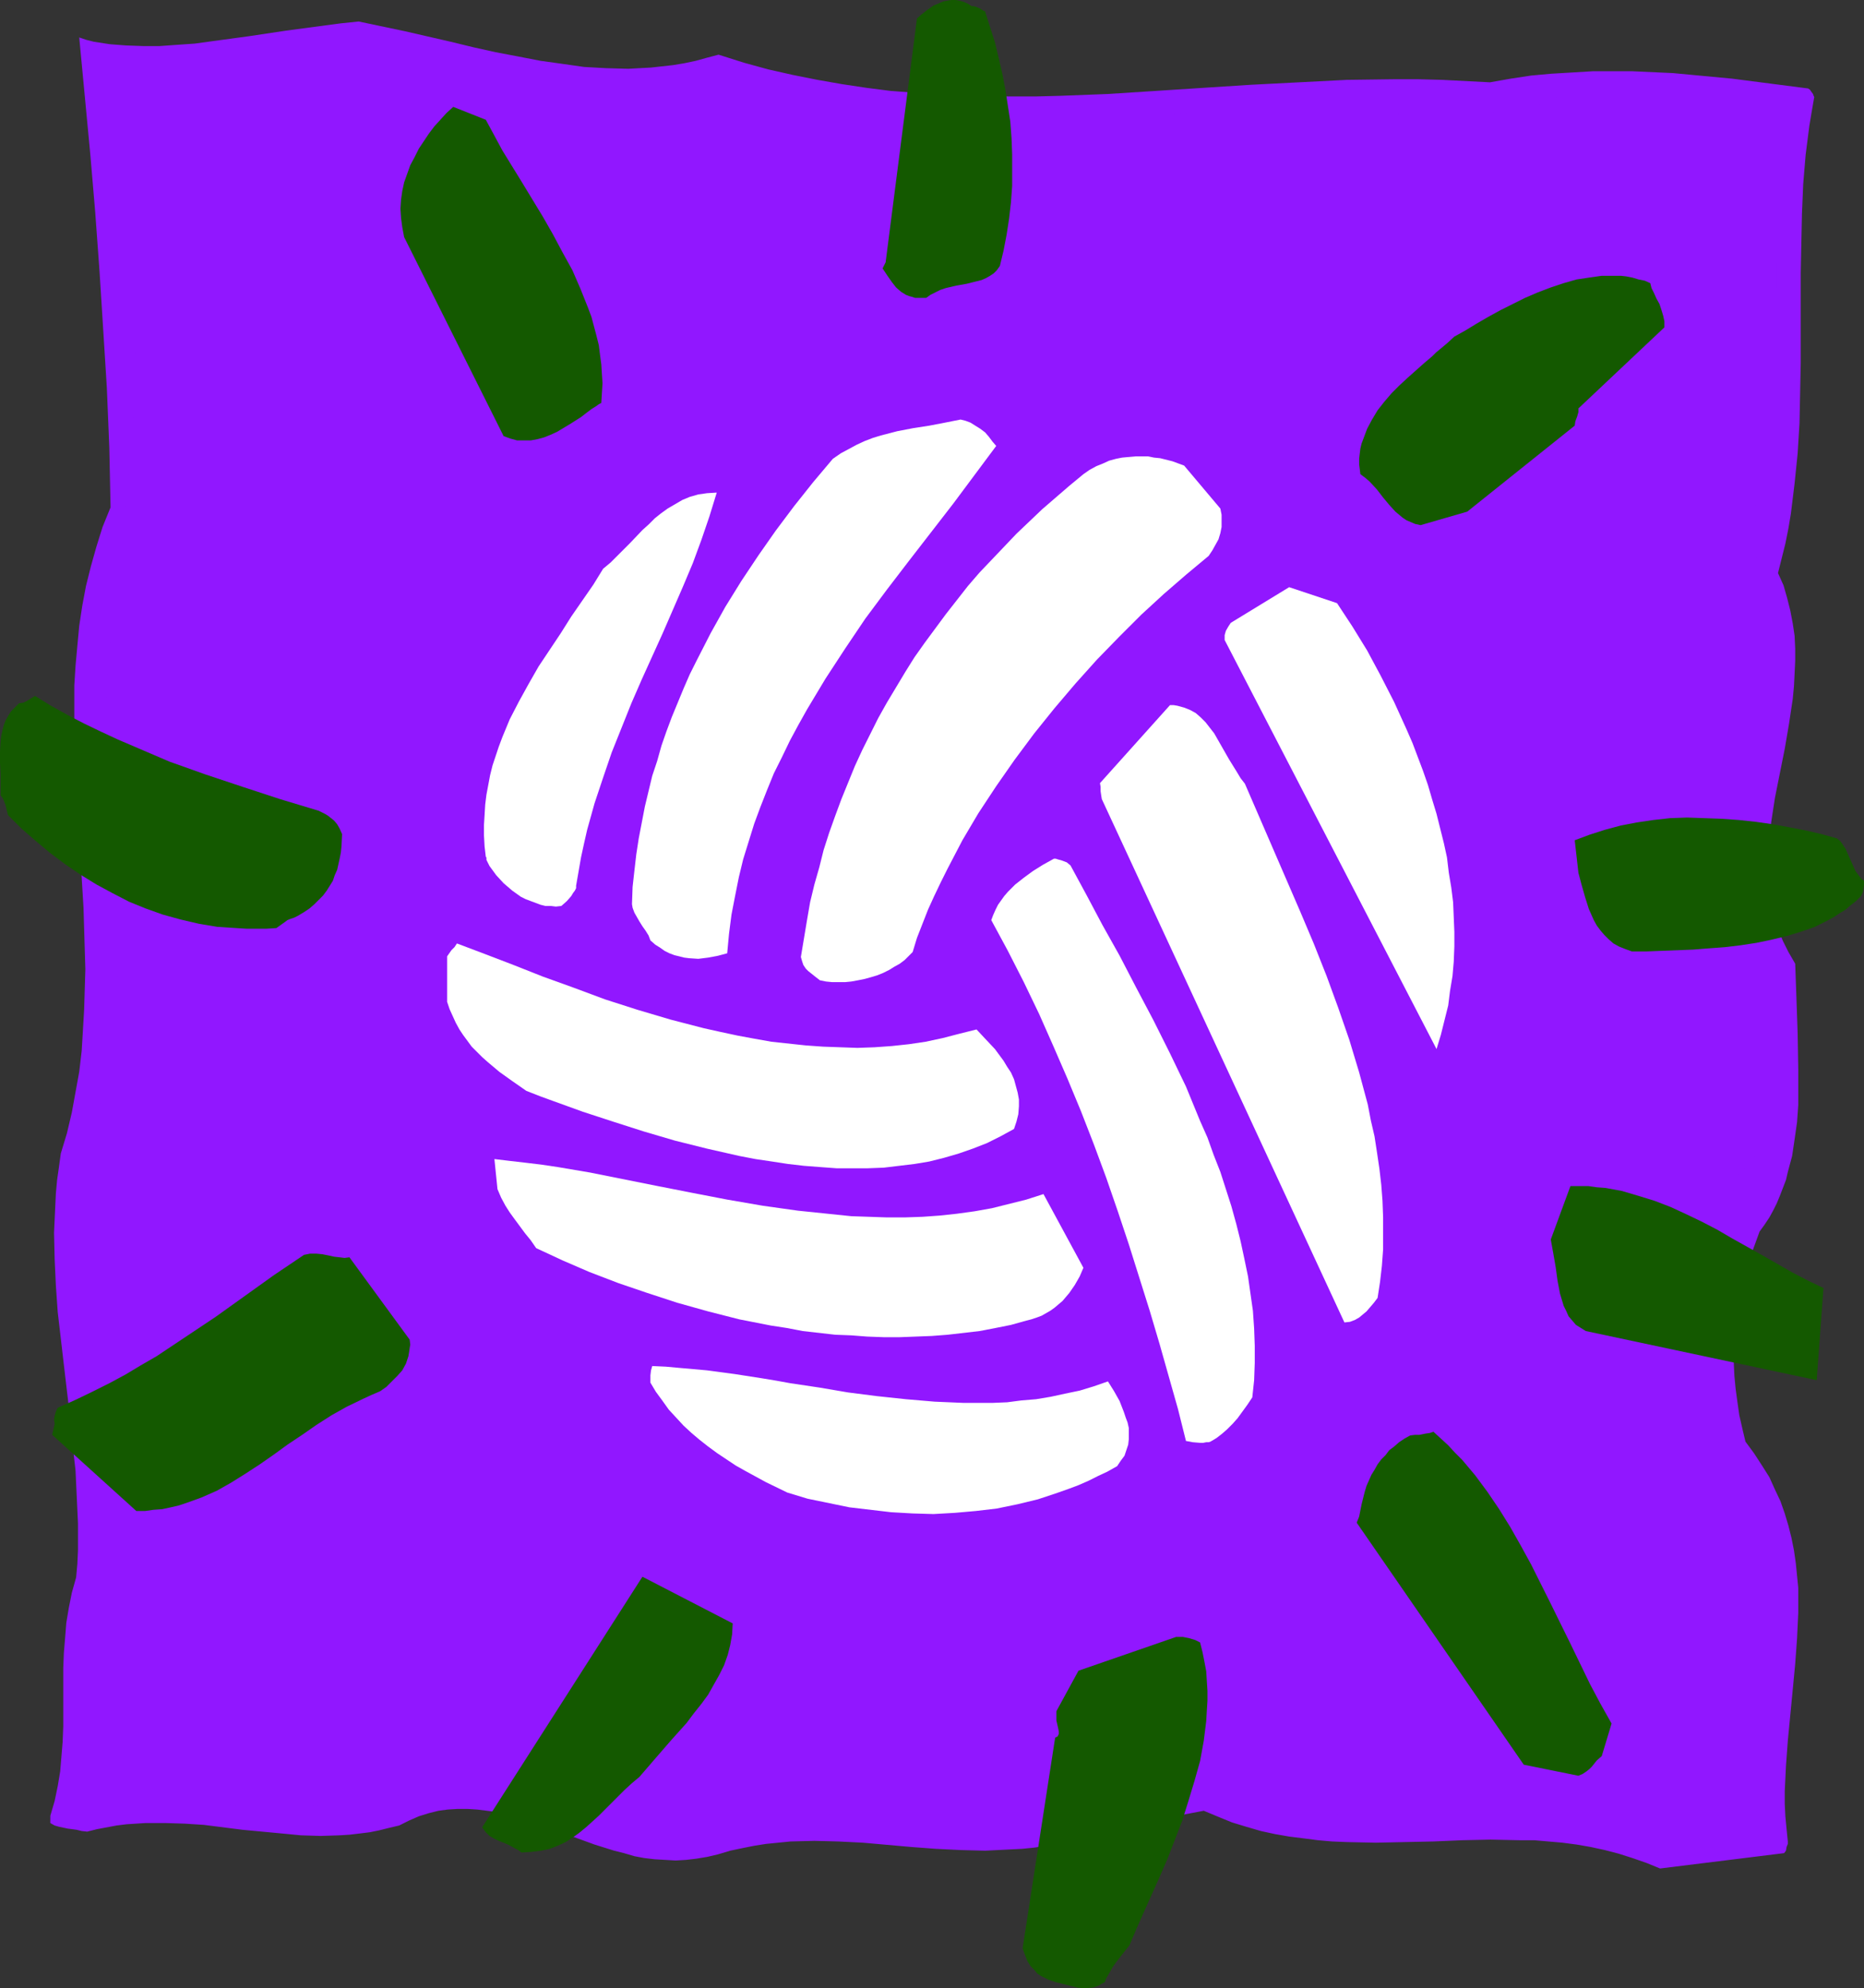 <?xml version="1.0" encoding="UTF-8" standalone="no"?>
<svg
   version="1.0"
   width="129.766mm"
   height="138.401mm"
   id="svg21"
   sodipodi:docname="Volleyball 10.wmf"
   xmlns:inkscape="http://www.inkscape.org/namespaces/inkscape"
   xmlns:sodipodi="http://sodipodi.sourceforge.net/DTD/sodipodi-0.dtd"
   xmlns="http://www.w3.org/2000/svg"
   xmlns:svg="http://www.w3.org/2000/svg">
  <rect width="100%" height="100%" fill="#333333" stroke="none"/>
  <sodipodi:namedview
     id="namedview21"
     pagecolor="#ffffff"
     bordercolor="#000000"
     borderopacity="0.25"
     inkscape:showpageshadow="2"
     inkscape:pageopacity="0.0"
     inkscape:pagecheckerboard="0"
     inkscape:deskcolor="#d1d1d1"
     inkscape:document-units="mm" />
  <defs
     id="defs1">
    <pattern
       id="WMFhbasepattern"
       patternUnits="userSpaceOnUse"
       width="6"
       height="6"
       x="0"
       y="0" />
  </defs>
  <path
     style="fill:#9117ff;fill-opacity:1;fill-rule:evenodd;stroke:none"
     d="m 13.251,477.68 1.131,-3.878 0.808,-3.878 0.646,-3.878 0.323,-3.878 0.323,-3.878 0.162,-4.04 v -7.595 -7.757 l 0.162,-4.04 0.323,-3.878 0.323,-4.04 0.646,-3.878 0.808,-4.04 1.131,-4.04 0.323,-3.555 0.162,-3.555 v -7.11 l -0.323,-6.949 -0.323,-6.949 -0.808,-7.11 -0.646,-6.949 -1.616,-13.736 -0.808,-6.949 -0.808,-6.949 -0.485,-6.949 -0.323,-6.949 -0.162,-6.949 0.323,-6.949 0.162,-3.394 0.323,-3.555 0.485,-3.394 0.485,-3.555 1.616,-5.333 1.293,-5.494 0.97,-5.333 0.97,-5.333 0.646,-5.494 0.323,-5.333 0.323,-5.494 0.162,-5.333 0.162,-5.333 -0.162,-5.333 -0.323,-10.827 -0.646,-10.665 -0.646,-10.665 -0.646,-10.665 -0.485,-10.665 v -5.333 -5.171 -5.333 l 0.323,-5.171 0.485,-5.333 0.485,-5.171 0.808,-5.333 0.97,-5.171 1.293,-5.171 1.454,-5.171 1.616,-5.171 2.101,-5.171 -0.323,-15.675 -0.646,-15.675 L 27.149,86.616 26.179,71.264 25.048,55.751 23.755,40.561 22.301,25.209 20.846,9.857 l 1.939,0.646 1.939,0.485 4.202,0.646 4.202,0.323 4.525,0.162 h 4.363 l 4.525,-0.323 4.686,-0.323 4.686,-0.646 9.534,-1.293 9.696,-1.454 9.696,-1.293 4.848,-0.646 4.686,-0.485 6.141,1.293 6.141,1.293 11.958,2.747 5.979,1.454 5.818,1.293 5.979,1.131 5.818,1.131 5.818,0.808 5.656,0.808 5.818,0.323 5.818,0.162 2.909,-0.162 3.07,-0.162 2.909,-0.323 2.909,-0.323 2.909,-0.485 3.07,-0.646 2.909,-0.808 3.07,-0.808 6.626,2.101 6.464,1.778 6.464,1.454 6.464,1.293 6.464,1.131 6.464,0.97 6.302,0.808 6.464,0.485 6.464,0.485 6.302,0.323 6.302,0.162 h 6.464 6.302 l 6.302,-0.162 12.605,-0.485 12.605,-0.808 12.443,-0.808 12.605,-0.808 12.605,-0.646 12.605,-0.646 12.443,-0.162 h 6.302 l 6.302,0.162 6.302,0.323 6.302,0.323 5.494,-0.97 5.333,-0.808 5.333,-0.485 5.494,-0.323 5.333,-0.323 h 5.333 5.171 l 10.666,0.485 5.171,0.485 10.342,0.97 10.019,1.293 10.019,1.293 0.485,0.323 0.323,0.485 0.485,0.646 0.162,0.485 0.162,0.323 -0.646,3.717 -0.646,3.878 -0.97,7.595 -0.646,7.757 -0.323,7.757 -0.162,7.757 -0.162,7.757 v 15.836 7.918 l -0.162,7.918 -0.162,7.918 -0.485,7.918 -0.808,7.918 -0.97,7.918 -0.646,3.878 -0.808,4.04 -0.97,3.878 -0.97,3.878 1.454,3.232 0.97,3.394 0.808,3.232 0.646,3.394 0.485,3.232 0.162,3.394 v 3.232 l -0.162,3.394 -0.162,3.232 -0.323,3.394 -0.97,6.464 -1.131,6.625 -1.293,6.464 -1.293,6.464 -0.97,6.302 -0.323,3.232 -0.323,3.232 -0.162,3.232 v 3.07 l 0.162,3.07 0.323,3.232 0.485,3.07 0.646,3.07 0.97,3.07 1.293,3.07 1.454,2.909 1.778,3.07 0.162,4.525 0.162,4.525 0.323,9.373 0.162,9.373 v 4.686 4.686 l -0.323,4.525 -0.646,4.525 -0.646,4.363 -1.131,4.202 -0.485,2.101 -0.808,2.101 -0.808,2.101 -0.808,1.939 -0.97,1.939 -0.97,1.778 -1.293,1.939 -1.293,1.778 -1.293,3.555 -1.293,3.555 -0.97,3.555 -0.97,3.394 -0.808,3.394 -0.485,3.555 -0.485,3.394 -0.323,3.394 -0.162,3.394 v 3.394 l 0.162,3.394 0.323,3.394 0.485,3.555 0.485,3.394 0.808,3.555 0.808,3.394 2.262,3.07 2.101,3.232 1.939,3.07 1.454,3.232 1.454,3.07 1.131,3.232 0.97,3.232 0.808,3.232 0.646,3.232 0.485,3.394 0.323,3.232 0.323,3.232 v 3.394 3.232 l -0.323,6.787 -0.485,6.625 -0.646,6.787 -1.293,13.413 -0.485,6.625 -0.323,6.625 v 3.394 l 0.162,3.232 0.323,3.394 0.323,3.232 v 0.646 l -0.323,0.808 -0.162,0.97 -0.485,0.646 -32.643,4.04 -3.555,-1.454 -3.717,-1.293 -3.555,-1.131 -3.717,-0.97 -3.717,-0.808 -3.717,-0.646 -3.717,-0.485 -3.717,-0.323 -3.717,-0.323 h -3.878 l -7.595,-0.162 -7.434,0.162 -7.595,0.323 -7.595,0.162 -7.595,0.162 -7.595,-0.162 -3.878,-0.162 -3.717,-0.323 -3.717,-0.485 -3.878,-0.485 -3.717,-0.646 -3.717,-0.808 -3.878,-1.131 -3.717,-1.131 -3.555,-1.454 -3.878,-1.616 -3.394,0.646 -3.394,0.646 -3.07,0.485 -3.232,0.485 -5.979,0.97 -6.141,1.293 -3.232,1.293 -3.232,0.97 -3.232,0.97 -3.232,0.808 -3.232,0.646 -3.232,0.485 -3.232,0.323 -3.232,0.162 -6.464,0.323 -6.302,-0.162 -6.626,-0.323 -6.464,-0.485 -12.766,-1.131 -6.464,-0.323 -6.302,-0.162 -6.302,0.162 -3.232,0.323 -3.232,0.323 -3.07,0.485 -3.232,0.646 -3.07,0.646 -3.232,0.97 -2.747,0.646 -2.909,0.485 -2.747,0.323 -2.747,0.162 -2.747,-0.162 -2.747,-0.162 -2.747,-0.323 -2.586,-0.485 -2.747,-0.808 -2.586,-0.646 -5.171,-1.616 -5.333,-1.939 -5.171,-1.939 -5.01,-1.778 -5.171,-1.616 -2.586,-0.646 -2.586,-0.646 -2.424,-0.323 -2.586,-0.323 -2.586,-0.162 h -2.586 l -2.586,0.162 -2.424,0.323 -2.586,0.646 -2.586,0.808 -2.586,1.131 -2.586,1.293 -2.747,0.646 -2.586,0.646 -2.424,0.485 -2.586,0.323 -2.747,0.323 -2.586,0.162 -5.01,0.162 -5.171,-0.162 -5.01,-0.485 -10.342,-0.97 -10.181,-1.293 -5.01,-0.323 -5.171,-0.162 h -5.171 l -5.01,0.323 -2.586,0.323 -2.586,0.485 -2.586,0.485 -2.586,0.646 -1.454,-0.162 -1.293,-0.323 -2.424,-0.323 -2.262,-0.485 -1.131,-0.323 -1.131,-0.646 z"
     id="path1" />
  <path
     style="fill:#9117ff;fill-opacity:1;fill-rule:evenodd;stroke:none"
     d="m 23.432,470.085 1.293,-6.464 1.131,-6.464 0.808,-6.464 0.646,-6.302 0.485,-6.464 0.323,-6.464 v -6.302 -6.464 -6.302 l -0.162,-6.464 -0.808,-12.766 -0.808,-12.928 -0.97,-12.766 -0.97,-12.766 -0.485,-12.928 -0.323,-6.464 v -6.464 -6.302 l 0.162,-6.464 0.323,-6.464 0.646,-6.464 0.646,-6.464 0.97,-6.464 1.131,-6.464 1.454,-6.464 1.778,-6.464 1.939,-6.464 -1.616,-7.11 -1.454,-6.949 -0.97,-7.11 -0.808,-6.949 -0.646,-7.11 -0.323,-6.949 -0.162,-6.949 v -6.949 l 0.162,-6.949 0.323,-6.949 0.485,-6.949 0.485,-6.949 1.293,-13.897 1.616,-13.897 1.454,-13.736 1.293,-13.897 0.646,-6.949 0.485,-6.787 0.323,-6.949 0.323,-6.787 0.162,-6.949 -0.162,-6.787 -0.162,-6.949 -0.485,-6.787 -0.646,-6.787 -0.97,-6.949 -1.131,-6.787 -1.454,-6.787 v -3.394 l -0.162,-3.07 -0.485,-3.07 -0.485,-2.909 -0.97,-5.817 -0.485,-2.909 -0.485,-2.909 4.04,0.323 4.04,0.162 4.04,-0.162 4.04,-0.323 4.04,-0.485 4.202,-0.646 8.242,-1.293 8.242,-1.616 4.202,-0.646 4.202,-0.646 4.202,-0.323 4.202,-0.323 h 4.202 4.202 l 3.878,1.293 3.878,1.131 7.595,1.939 7.595,1.616 7.757,1.454 7.595,1.131 7.434,0.808 7.595,0.646 7.595,0.323 7.595,0.323 h 7.434 7.434 l 7.595,-0.162 29.896,-0.97 h -0.646 -0.808 -1.454 -0.808 l -0.646,0.323 -0.808,0.485 -0.646,0.808 v 0 0.162 l -0.162,0.646 0.162,0.808 0.162,0.485 0.162,0.323 59.954,12.928 4.04,-1.616 4.202,-1.454 4.202,-1.293 4.202,-1.131 4.202,-0.97 4.202,-0.808 4.202,-0.808 4.202,-0.485 4.202,-0.485 4.363,-0.485 8.403,-0.485 8.565,-0.162 h 8.565 l 16.968,0.485 17.13,0.485 h 8.403 l 8.565,-0.162 8.403,-0.485 4.202,-0.323 4.202,-0.323 0.162,-0.808 0.646,-0.808 0.646,-0.646 1.131,-0.646 5.333,-0.646 5.494,-0.646 5.494,-0.162 h 5.494 l 5.494,0.162 2.586,0.162 2.747,0.485 2.586,0.323 2.586,0.485 2.586,0.646 2.586,0.808 1.454,0.323 1.293,0.323 1.293,0.323 1.131,0.162 2.101,0.485 1.939,0.485 -4.202,9.857 v 0.162 l 0.162,1.293 v 0.97 l 0.162,0.808 0.808,0.485 0.646,0.323 0.97,0.162 0.808,0.162 h 2.101 l 2.101,0.162 1.131,3.07 0.97,3.07 0.808,3.07 0.646,3.232 0.323,3.07 0.323,3.232 0.162,3.232 0.162,3.232 v 6.625 l -0.162,6.787 0.162,6.949 0.162,3.394 0.323,3.555 -1.293,3.555 -0.97,3.394 -0.808,3.555 -0.808,3.394 -0.485,3.394 -0.485,3.394 -0.485,3.394 -0.162,3.394 -0.323,6.625 -0.162,6.787 0.162,6.625 0.323,6.625 0.646,13.413 0.162,6.625 0.162,6.625 -0.323,6.787 -0.323,6.787 -0.485,3.555 -0.323,3.394 -0.646,3.394 -0.646,3.555 -0.162,0.323 -0.162,0.323 -0.323,0.162 -0.485,0.323 -0.97,0.485 -1.131,0.323 -0.808,1.293 -0.646,1.131 -0.485,1.616 -0.485,1.454 -0.323,1.616 -0.162,1.778 -0.162,1.616 -0.162,1.778 0.162,1.778 0.162,1.616 0.162,1.778 0.323,1.616 0.485,1.616 0.485,1.454 0.485,1.454 0.646,1.131 1.616,4.525 1.454,4.363 1.293,4.363 0.97,4.525 0.97,4.363 0.646,4.363 0.646,4.363 0.323,4.525 0.323,4.202 0.162,4.525 v 4.363 4.363 l -0.162,4.202 -0.323,4.525 -0.808,8.726 -9.05,10.342 3.717,4.848 -1.778,6.949 -2.101,7.11 -2.262,7.272 -2.101,7.11 -0.808,3.717 -0.97,3.555 -0.646,3.717 -0.646,3.555 -0.323,3.717 -0.162,3.717 v 3.717 l 0.162,3.717 0.162,0.808 0.485,0.646 0.485,0.485 1.131,0.808 0.646,0.485 0.646,0.485 0.646,0.808 2.586,5.656 2.262,5.817 1.939,5.494 1.616,5.656 1.454,5.656 1.131,5.656 0.97,5.656 0.485,5.494 0.485,5.656 v 5.817 l -0.162,5.656 -0.323,5.817 -0.646,5.979 -0.97,5.817 -1.131,6.141 -1.454,6.141 0.162,0.808 0.162,0.646 0.485,1.293 0.808,1.293 0.485,0.485 0.323,0.485 0.646,0.97 0.323,0.485 v 0.485 0.323 0.323 l -0.323,0.485 -0.485,0.162 -30.704,1.616 -2.424,-0.808 -2.747,-0.646 -5.171,-0.808 -5.171,-0.808 -5.171,-0.323 -5.171,-0.162 h -5.171 l -10.342,0.323 -10.504,0.485 -5.171,0.162 h -5.333 -5.171 l -5.333,-0.323 -5.333,-0.646 -5.333,-0.808 -3.232,-1.454 -3.07,-1.131 -3.232,-0.97 -3.07,-0.808 -3.07,-0.485 -3.232,-0.485 -3.07,-0.323 -3.07,-0.162 h -3.07 -3.07 l -3.232,0.162 -3.07,0.323 -5.979,0.808 -6.141,0.97 -12.12,2.586 -6.141,1.293 -5.979,1.131 -6.141,0.97 -6.141,0.646 -2.909,0.162 -3.07,0.162 -3.07,0.162 -3.07,-0.162 -2.747,-0.646 -2.586,-0.485 -5.333,-0.97 -5.171,-0.485 -5.171,-0.323 h -5.171 -5.171 l -5.01,0.323 -5.171,0.485 -10.019,0.97 -5.01,0.646 -5.171,0.646 -10.181,0.97 -5.171,0.323 -5.333,0.162 -3.717,-2.262 -3.717,-2.101 -3.717,-1.778 -3.717,-1.454 -3.717,-1.131 -3.717,-0.97 -3.878,-0.646 -3.717,-0.646 -3.717,-0.323 -3.717,-0.162 h -3.717 l -3.878,0.162 -3.717,0.162 -3.878,0.485 -7.434,0.808 -15.19,2.101 -7.595,0.808 -3.717,0.323 -3.717,0.323 h -3.878 -3.717 l -3.878,-0.162 -3.717,-0.323 -3.717,-0.485 -3.878,-0.808 -3.717,-0.808 -3.878,-1.293 -2.586,-0.162 -2.424,-0.162 h -2.262 l -2.101,0.162 -2.262,0.323 -2.101,0.323 -1.939,0.646 -2.262,0.646 -5.333,-2.101 z"
     id="path2" />
  <path
     style="fill:#145900;fill-opacity:1;fill-rule:evenodd;stroke:none"
     d="m 14.382,374.582 -0.162,-1.131 0.162,-0.97 0.323,-1.131 0.485,-0.97 4.686,-2.101 4.363,-2.101 4.525,-2.262 4.202,-2.262 4.04,-2.424 4.202,-2.424 7.757,-5.171 7.757,-5.171 15.352,-10.989 7.918,-5.333 1.616,-0.323 h 1.616 l 1.616,0.162 1.616,0.323 1.454,0.323 1.454,0.162 1.293,0.162 1.293,-0.162 15.837,21.654 0.162,1.293 -0.162,0.97 -0.162,1.131 -0.162,0.97 -0.323,0.97 -0.323,0.97 -0.97,1.778 -1.293,1.454 -1.454,1.454 -1.454,1.454 -1.616,1.131 -2.262,0.97 -2.101,0.97 -4.363,2.101 -4.04,2.262 -4.04,2.586 -3.717,2.586 -3.878,2.586 -3.555,2.586 -3.717,2.586 -3.717,2.424 -3.878,2.424 -3.717,2.101 -4.04,1.778 -4.04,1.454 -1.939,0.646 -2.101,0.485 -2.262,0.485 -2.262,0.162 -2.262,0.323 H 35.875 L 13.736,377.49 Z"
     id="path3" />
  <path
     style="fill:#145900;fill-opacity:1;fill-rule:evenodd;stroke:none"
     d="m 0.162,206.359 v -2.747 L 0,200.703 v -2.909 l 0.162,-2.747 0.162,-1.454 0.323,-1.454 0.323,-1.293 0.485,-1.293 0.646,-1.131 0.808,-1.293 0.97,-0.97 1.131,-1.131 1.131,-0.162 0.97,-0.485 2.101,-1.293 4.202,2.586 4.363,2.424 4.363,2.262 4.363,2.101 4.525,2.101 4.525,1.939 4.525,1.939 4.525,1.939 9.534,3.394 9.696,3.232 9.858,3.232 10.181,3.07 1.616,0.808 0.808,0.485 0.808,0.646 0.808,0.646 0.808,0.97 0.646,1.131 0.646,1.454 -0.162,3.232 -0.162,1.616 -0.323,1.616 -0.323,1.454 -0.323,1.454 -0.646,1.454 -0.485,1.454 -0.808,1.293 -0.808,1.293 -0.97,1.293 -1.131,1.131 -1.131,1.131 -1.293,1.131 -1.454,0.97 -1.616,0.97 -0.97,0.485 -0.97,0.323 -0.808,0.323 -0.646,0.485 -1.131,0.808 -1.131,0.808 -2.586,0.162 h -2.747 -2.586 l -2.586,-0.162 -5.01,-0.323 -4.848,-0.808 -4.848,-1.131 -4.686,-1.293 -4.525,-1.616 -4.363,-1.778 -4.363,-2.262 -4.202,-2.262 -4.202,-2.586 -4.04,-2.747 -3.878,-2.909 -3.878,-3.232 -3.717,-3.232 -3.555,-3.555 -0.323,-1.293 -0.323,-1.293 -0.485,-1.293 -0.323,-0.646 -0.485,-0.646 z"
     id="path4" />
  <path
     style="fill:#145900;fill-opacity:1;fill-rule:evenodd;stroke:none"
     d="m 126.856,480.751 42.178,-65.932 23.755,12.281 -0.162,2.909 -0.485,2.747 -0.646,2.586 -0.97,2.747 -1.293,2.586 -1.454,2.586 -1.454,2.586 -1.778,2.424 -1.939,2.424 -1.939,2.586 -4.202,4.686 -4.202,4.848 -4.04,4.686 -1.939,1.616 -1.939,1.778 -3.394,3.394 -3.394,3.394 -1.778,1.616 -1.616,1.454 -1.778,1.454 -1.778,1.293 -1.778,1.131 -2.101,0.97 -2.101,0.808 -2.262,0.485 -2.586,0.323 -2.586,0.162 -0.808,-0.646 -0.97,-0.485 -1.454,-0.808 -1.454,-0.646 -1.293,-0.485 -1.293,-0.646 -1.131,-0.646 -0.97,-0.97 -0.485,-0.646 z"
     id="path5" />
  <path
     style="fill:#ffffff;fill-opacity:1;fill-rule:evenodd;stroke:none"
     d="m 117.645,263.565 v -11.958 l 1.131,-1.616 0.808,-0.808 0.646,-0.97 7.272,2.747 7.595,2.909 7.757,3.07 8.08,2.909 8.242,3.07 8.565,2.747 8.726,2.586 8.726,2.262 4.363,0.97 4.525,0.97 4.363,0.808 4.525,0.808 4.525,0.485 4.525,0.485 4.525,0.323 4.525,0.162 4.525,0.162 4.525,-0.162 4.525,-0.323 4.525,-0.485 4.363,-0.646 4.525,-0.97 4.363,-1.131 4.525,-1.131 2.262,2.424 2.586,2.747 2.262,3.07 0.97,1.616 0.97,1.454 0.808,1.778 0.485,1.778 0.485,1.778 0.323,1.778 v 1.778 l -0.162,2.101 -0.485,1.939 -0.646,1.939 -3.555,1.939 -3.555,1.778 -3.717,1.454 -3.717,1.293 -3.878,1.131 -3.878,0.97 -3.878,0.646 -4.04,0.485 -4.04,0.485 -4.202,0.162 h -4.202 -4.04 l -4.363,-0.323 -4.202,-0.323 -4.202,-0.485 -4.202,-0.646 -4.363,-0.646 -4.202,-0.808 -8.565,-1.939 -8.403,-2.101 -8.242,-2.424 -8.08,-2.586 -7.918,-2.586 -7.595,-2.747 -3.555,-1.293 -3.717,-1.454 -3.717,-2.586 -3.394,-2.424 -3.07,-2.586 -1.454,-1.293 -1.454,-1.454 -1.293,-1.293 -2.262,-3.07 -0.97,-1.454 -0.97,-1.778 -0.808,-1.778 -0.808,-1.778 z"
     id="path6" />
  <path
     style="fill:#ffffff;fill-opacity:1;fill-rule:evenodd;stroke:none"
     d="m 130.896,312.852 -0.808,-7.918 4.04,0.485 4.202,0.485 4.04,0.485 4.363,0.646 8.565,1.454 8.888,1.778 8.888,1.778 9.05,1.778 9.211,1.778 9.373,1.616 9.211,1.293 4.686,0.485 4.686,0.485 4.686,0.485 4.686,0.162 4.686,0.162 h 4.686 l 4.686,-0.162 4.525,-0.323 4.525,-0.485 4.686,-0.646 4.525,-0.808 4.525,-1.131 4.525,-1.131 4.525,-1.454 10.504,19.392 -0.97,2.262 -1.293,2.262 -1.454,2.101 -1.778,2.101 -2.101,1.778 -1.131,0.808 -1.131,0.646 -1.131,0.646 -1.293,0.485 -1.454,0.485 -1.293,0.323 -4.04,1.131 -4.04,0.808 -4.202,0.808 -4.202,0.485 -4.202,0.485 -4.202,0.323 -4.202,0.162 -4.202,0.162 h -4.202 l -4.363,-0.162 -4.202,-0.323 -4.202,-0.162 -8.565,-0.97 -4.202,-0.808 -4.202,-0.646 -8.242,-1.616 -8.242,-2.101 -8.08,-2.262 -7.918,-2.586 -7.595,-2.586 -7.595,-2.909 -7.11,-3.07 -6.949,-3.232 -1.454,-2.101 -1.454,-1.778 -2.747,-3.717 -1.293,-1.778 -1.131,-1.778 -1.131,-2.101 z"
     id="path7" />
  <path
     style="fill:#145900;fill-opacity:1;fill-rule:evenodd;stroke:none"
     d="m 106.333,62.376 -0.485,-2.586 -0.323,-2.424 -0.162,-2.424 0.162,-2.424 0.323,-2.262 0.485,-2.262 0.808,-2.262 0.808,-2.262 1.131,-2.101 1.131,-2.262 1.293,-1.939 1.293,-1.939 1.454,-1.939 3.232,-3.555 1.778,-1.616 8.565,3.394 2.101,3.878 2.262,4.202 2.586,4.202 2.586,4.202 2.747,4.525 2.747,4.525 2.586,4.525 2.586,4.848 2.586,4.686 2.101,4.848 1.939,4.848 0.97,2.586 0.646,2.424 0.646,2.424 0.646,2.586 0.323,2.586 0.323,2.424 0.162,2.586 0.162,2.424 -0.162,2.586 -0.162,2.586 -0.646,0.323 -0.646,0.485 -1.293,0.808 -1.293,0.97 -1.454,1.131 -3.07,1.939 -1.616,0.97 -1.616,0.97 -1.778,0.808 -1.616,0.646 -1.778,0.485 -1.778,0.323 h -1.778 -1.778 l -1.778,-0.485 -1.778,-0.646 z"
     id="path8" />
  <path
     style="fill:#ffffff;fill-opacity:1;fill-rule:evenodd;stroke:none"
     d="m 127.825,225.428 -0.323,-2.747 -0.162,-2.909 v -2.747 l 0.162,-2.586 0.162,-2.747 0.323,-2.586 0.485,-2.586 0.485,-2.586 0.646,-2.586 0.808,-2.424 0.808,-2.424 0.97,-2.586 1.939,-4.686 2.424,-4.686 2.586,-4.686 2.586,-4.525 2.909,-4.363 2.909,-4.363 2.747,-4.363 2.909,-4.202 2.909,-4.202 2.586,-4.202 1.939,-1.616 1.778,-1.778 3.394,-3.394 3.232,-3.394 1.616,-1.454 1.616,-1.616 1.616,-1.293 1.778,-1.293 1.939,-1.131 1.939,-1.131 1.939,-0.808 2.262,-0.646 2.262,-0.323 2.586,-0.162 -1.939,6.302 -2.101,6.141 -2.262,6.141 -2.586,6.141 -5.333,12.281 -5.494,12.12 -2.747,6.302 -2.586,6.464 -2.586,6.464 -2.262,6.625 -2.262,6.787 -1.939,6.949 -0.808,3.555 -0.808,3.717 -0.646,3.717 -0.646,3.717 v 0.646 l -0.323,0.646 -0.485,0.646 -0.485,0.808 -1.131,1.293 -1.454,1.293 -1.454,0.162 -1.293,-0.162 h -1.454 l -1.293,-0.323 -1.293,-0.485 -1.293,-0.485 -1.293,-0.485 -1.293,-0.646 -1.131,-0.808 -1.131,-0.808 -2.262,-1.939 -1.939,-2.101 -1.778,-2.424 -0.485,-0.97 -0.323,-0.646 v -0.646 z"
     id="path9" />
  <path
     style="fill:#ffffff;fill-opacity:1;fill-rule:evenodd;stroke:none"
     d="m 171.134,363.755 v -0.97 -0.97 l 0.162,-1.293 0.323,-1.131 3.555,0.162 3.555,0.323 7.272,0.646 7.272,0.97 7.272,1.131 3.878,0.646 3.555,0.646 7.595,1.131 7.595,1.293 7.595,0.97 7.595,0.808 7.595,0.646 7.595,0.323 h 3.878 3.717 l 3.878,-0.162 3.717,-0.485 3.878,-0.323 3.878,-0.646 3.717,-0.808 3.878,-0.808 3.717,-1.131 3.717,-1.293 1.616,2.586 1.454,2.586 1.131,2.909 0.485,1.454 0.485,1.293 0.323,1.454 v 1.454 1.454 l -0.162,1.454 -0.485,1.454 -0.485,1.454 -0.97,1.293 -0.97,1.454 -2.586,1.454 -2.424,1.131 -2.586,1.293 -2.586,1.131 -2.586,0.97 -2.747,0.97 -5.333,1.778 -5.333,1.293 -5.494,1.131 -5.494,0.646 -5.494,0.485 -5.656,0.323 -5.494,-0.162 -5.656,-0.323 -5.494,-0.646 -5.494,-0.646 -5.494,-1.131 -5.494,-1.131 -5.333,-1.616 -5.656,-2.747 -5.333,-2.909 -2.586,-1.454 -2.424,-1.616 -2.424,-1.616 -2.424,-1.778 -2.262,-1.778 -2.101,-1.778 -2.101,-1.939 -1.939,-2.101 -1.939,-2.101 -1.616,-2.262 -1.778,-2.424 z"
     id="path10" />
  <path
     style="fill:#ffffff;fill-opacity:1;fill-rule:evenodd;stroke:none"
     d="m 166.286,237.871 0.162,-4.525 0.485,-4.363 0.485,-4.202 0.646,-4.202 0.808,-4.202 0.808,-4.202 0.97,-4.04 0.97,-4.04 1.293,-3.878 1.131,-4.04 1.293,-3.717 1.454,-3.878 3.07,-7.433 1.616,-3.717 1.778,-3.555 3.717,-7.272 3.878,-6.949 4.202,-6.787 4.525,-6.787 4.525,-6.464 4.848,-6.464 5.01,-6.302 5.171,-6.141 2.101,-1.454 2.101,-1.131 2.101,-1.131 2.101,-0.97 2.101,-0.808 2.101,-0.646 4.363,-1.131 4.202,-0.808 4.202,-0.646 4.202,-0.808 4.04,-0.808 1.293,0.323 1.293,0.485 1.293,0.808 1.293,0.808 1.293,0.97 0.97,1.131 0.97,1.293 0.97,1.131 -5.656,7.595 -5.656,7.595 -11.635,15.029 -5.818,7.595 -5.656,7.595 -5.333,7.918 -5.171,7.918 -2.424,4.04 -2.424,4.04 -2.262,4.04 -2.262,4.202 -2.101,4.363 -2.101,4.202 -1.778,4.363 -1.778,4.525 -1.616,4.363 -1.454,4.686 -1.454,4.686 -1.131,4.686 -0.97,4.848 -0.97,5.01 -0.646,5.01 -0.485,5.171 -2.424,0.646 -2.586,0.485 -2.586,0.323 -2.424,-0.162 -1.293,-0.162 -1.293,-0.323 -1.293,-0.323 -1.293,-0.485 -1.293,-0.646 -1.131,-0.808 -1.293,-0.808 -1.293,-1.131 -0.485,-1.293 -0.808,-1.293 -0.808,-1.131 -0.808,-1.293 -0.646,-1.131 -0.646,-1.131 -0.485,-1.293 z"
     id="path11" />
  <path
     style="fill:#ffffff;fill-opacity:1;fill-rule:evenodd;stroke:none"
     d="m 210.726,251.768 0.808,-4.848 0.808,-4.848 0.808,-4.686 1.131,-4.686 1.293,-4.525 1.131,-4.525 1.454,-4.525 1.616,-4.525 1.616,-4.363 1.778,-4.363 1.778,-4.363 1.939,-4.202 2.101,-4.202 2.101,-4.202 2.262,-4.04 2.424,-4.04 2.424,-4.04 2.424,-3.878 2.747,-3.878 2.747,-3.717 2.747,-3.717 2.909,-3.717 2.909,-3.717 3.07,-3.555 3.232,-3.394 3.232,-3.394 3.232,-3.394 3.394,-3.232 3.394,-3.232 3.555,-3.07 3.555,-3.07 3.717,-3.07 1.616,-1.131 1.778,-0.97 1.616,-0.646 1.778,-0.808 1.778,-0.485 1.616,-0.323 1.778,-0.162 1.778,-0.162 h 1.616 1.616 l 1.616,0.323 1.616,0.162 3.232,0.808 3.07,1.131 9.534,11.312 0.323,1.616 v 1.454 1.778 l -0.323,1.616 -0.485,1.616 -0.808,1.454 -0.808,1.454 -0.97,1.454 -5.818,4.848 -5.979,5.171 -5.979,5.494 -5.818,5.817 -5.818,5.979 -5.656,6.302 -5.494,6.464 -5.333,6.625 -5.171,6.949 -4.848,6.949 -4.686,7.11 -2.101,3.555 -2.101,3.555 -1.939,3.717 -1.939,3.717 -1.778,3.555 -1.778,3.717 -1.616,3.555 -1.454,3.717 -1.454,3.717 -1.131,3.717 -0.97,0.97 -1.131,1.131 -1.293,0.97 -1.454,0.808 -1.293,0.808 -1.616,0.808 -1.616,0.646 -1.616,0.485 -1.778,0.485 -1.616,0.323 -1.778,0.323 -1.616,0.162 h -1.778 -1.616 l -1.616,-0.162 -1.616,-0.323 -1.454,-1.131 -1.616,-1.293 -0.646,-0.646 -0.646,-0.97 -0.323,-0.97 z"
     id="path12" />
  <path
     style="fill:#145900;fill-opacity:1;fill-rule:evenodd;stroke:none"
     d="m 269.064,512.585 8.565,-55.428 0.323,-0.162 0.323,-0.162 0.162,-0.323 0.162,-0.323 v -0.646 l -0.162,-0.808 -0.485,-2.101 v -1.131 -1.293 l 5.818,-10.665 25.694,-8.888 h 1.778 l 1.616,0.323 1.616,0.485 1.293,0.646 0.646,2.586 0.485,2.424 0.485,2.586 0.162,2.586 0.162,2.586 v 2.586 l -0.162,2.586 -0.162,2.747 -0.323,2.586 -0.323,2.586 -0.97,5.333 -1.454,5.171 -1.616,5.333 -1.616,5.171 -1.939,5.01 -1.939,5.01 -2.101,4.848 -2.101,4.686 -2.101,4.686 -1.939,4.363 -1.778,4.202 -1.293,1.616 -1.131,1.454 -1.131,1.454 -0.808,1.131 -0.646,1.131 -0.646,1.131 -0.485,0.808 -0.323,0.97 -0.97,0.485 -0.808,0.485 -0.97,0.323 -0.808,0.162 -1.778,0.162 -1.778,-0.162 -1.939,-0.485 -1.939,-0.485 -1.939,-0.485 -1.939,-0.646 -0.97,-0.485 -0.97,-0.485 -0.97,-0.646 -0.808,-0.97 -0.97,-0.97 -0.808,-1.293 -0.646,-1.616 z"
     id="path13" />
  <path
     style="fill:#145900;fill-opacity:1;fill-rule:evenodd;stroke:none"
     d="m 233.027,69.002 8.242,-64.154 1.293,-1.131 1.454,-1.131 1.616,-1.131 1.939,-0.808 0.808,-0.323 0.97,-0.162 L 250.318,0 h 1.131 l 0.97,0.162 1.131,0.323 1.131,0.485 0.97,0.646 h 0.485 l 0.646,0.162 1.131,0.485 0.485,0.323 0.485,0.323 h 0.323 v 0.162 l 1.293,4.04 1.293,4.04 0.97,4.04 0.97,4.202 0.808,4.202 0.646,4.202 0.646,4.202 0.323,4.363 0.162,4.202 v 4.202 4.202 l -0.323,4.363 -0.485,4.202 -0.646,4.202 -0.808,4.202 -0.97,4.04 -0.808,1.131 -0.808,0.808 -0.97,0.646 -1.131,0.646 -1.131,0.485 -1.293,0.323 -2.586,0.646 -2.747,0.485 -2.747,0.646 -1.454,0.485 -1.293,0.646 -1.293,0.646 -1.131,0.808 h -1.131 -0.97 -0.808 l -0.97,-0.323 -0.646,-0.162 -0.808,-0.323 -1.293,-0.808 -1.293,-1.131 -1.131,-1.454 -1.131,-1.616 -1.293,-1.939 z"
     id="path14" />
  <path
     style="fill:#ffffff;fill-opacity:1;fill-rule:evenodd;stroke:none"
     d="m 260.822,242.072 0.485,-1.293 0.646,-1.454 0.646,-1.293 0.808,-1.131 0.808,-1.131 0.97,-1.131 1.939,-1.939 2.262,-1.778 2.424,-1.778 2.586,-1.616 2.909,-1.616 h 0.485 l 0.485,0.162 1.131,0.323 1.293,0.485 0.97,0.808 2.101,3.878 2.101,3.878 4.202,7.918 4.525,8.08 4.363,8.403 4.525,8.565 4.363,8.726 4.202,8.726 3.717,9.049 1.939,4.363 1.616,4.525 1.778,4.525 1.454,4.525 1.454,4.525 1.293,4.686 1.131,4.525 0.97,4.525 0.97,4.686 0.646,4.525 0.646,4.525 0.323,4.686 0.162,4.525 v 4.525 l -0.162,4.525 -0.485,4.525 -1.293,1.939 -1.293,1.778 -1.293,1.778 -1.293,1.454 -1.454,1.454 -1.293,1.131 -1.454,1.131 -1.616,0.97 -0.485,0.162 h -0.646 l -0.808,0.162 h -0.808 l -1.939,-0.162 -0.808,-0.162 -0.97,-0.162 -2.101,-8.403 -2.424,-8.565 -2.424,-8.565 -2.586,-8.726 -2.747,-8.726 -2.747,-8.726 -2.909,-8.726 -3.07,-8.888 -3.232,-8.726 -3.394,-8.726 -3.555,-8.565 -3.717,-8.565 -3.717,-8.403 -4.04,-8.403 -4.202,-8.241 z"
     id="path15" />
  <path
     style="fill:#ffffff;fill-opacity:1;fill-rule:evenodd;stroke:none"
     d="m 289.91,210.238 -0.162,-0.97 -0.162,-1.131 v -1.131 l -0.162,-0.97 18.422,-20.523 h 0.97 l 0.97,0.162 1.778,0.485 1.616,0.646 1.454,0.808 1.293,1.131 1.293,1.293 1.131,1.454 1.131,1.454 1.939,3.394 1.939,3.394 2.101,3.394 0.97,1.616 1.131,1.454 14.544,33.612 3.555,8.403 3.394,8.565 3.07,8.403 2.909,8.403 2.586,8.565 1.131,4.202 1.131,4.202 0.808,4.202 0.97,4.202 0.646,4.202 0.646,4.363 0.485,4.202 0.323,4.202 0.162,4.363 v 4.202 4.202 l -0.323,4.363 -0.485,4.202 -0.646,4.202 -0.97,1.293 -0.97,1.131 -0.97,1.131 -0.97,0.808 -0.97,0.808 -1.131,0.646 -1.293,0.485 -1.454,0.162 z"
     id="path16" />
  <path
     style="fill:#ffffff;fill-opacity:1;fill-rule:evenodd;stroke:none"
     d="m 322.23,168.384 v -1.293 l 0.323,-1.131 0.646,-1.131 0.646,-0.97 15.352,-9.373 12.605,4.202 4.04,6.141 3.878,6.302 3.555,6.625 3.555,6.949 3.232,7.11 1.616,3.717 2.747,7.272 1.293,3.717 1.131,3.878 1.131,3.717 0.97,3.878 0.97,3.878 0.808,3.717 0.485,4.04 0.646,3.878 0.485,3.878 0.162,3.878 0.162,3.878 v 3.878 l -0.162,4.04 -0.323,3.717 -0.646,3.878 -0.485,3.878 -0.97,3.878 -0.97,3.878 -1.131,3.717 z"
     id="path17" />
  <path
     style="fill:#145900;fill-opacity:1;fill-rule:evenodd;stroke:none"
     d="m 357.62,398.983 0.646,-3.232 0.808,-3.232 0.485,-1.616 0.646,-1.454 0.646,-1.454 0.808,-1.293 0.808,-1.454 0.97,-1.293 1.131,-1.131 0.97,-1.293 1.293,-0.97 1.293,-1.131 1.454,-0.97 1.454,-0.808 1.293,-0.162 h 1.131 l 0.808,-0.162 0.808,-0.162 1.131,-0.162 0.97,-0.323 1.939,1.778 1.939,1.778 1.778,1.939 1.939,1.939 3.394,4.04 3.232,4.363 3.07,4.525 2.909,4.686 2.747,4.848 2.747,5.01 2.586,5.171 2.586,5.171 5.171,10.504 5.171,10.665 2.747,5.171 2.909,5.171 -2.586,8.565 -1.293,1.131 -1.293,1.616 -0.646,0.646 -0.808,0.646 -0.97,0.646 -1.131,0.485 -14.382,-2.909 -43.955,-63.669 z"
     id="path18" />
  <path
     style="fill:#145900;fill-opacity:1;fill-rule:evenodd;stroke:none"
     d="m 357.782,123.46 -0.162,-1.293 v -1.454 l 0.162,-1.454 0.162,-1.293 0.323,-1.293 0.485,-1.293 0.97,-2.586 1.293,-2.424 1.454,-2.424 1.778,-2.262 1.939,-2.262 1.939,-1.939 2.262,-2.101 4.363,-3.878 2.101,-1.778 0.97,-0.97 0.97,-0.808 1.939,-1.616 1.939,-1.778 2.909,-1.616 2.909,-1.778 3.07,-1.778 3.232,-1.778 3.232,-1.616 3.232,-1.616 3.394,-1.454 3.394,-1.293 3.394,-1.131 3.394,-0.97 3.232,-0.485 3.394,-0.485 h 3.394 1.616 l 1.454,0.162 1.616,0.323 1.616,0.485 1.616,0.323 1.454,0.646 0.323,1.293 0.646,1.293 0.646,1.454 0.808,1.454 0.485,1.454 0.485,1.616 0.323,1.454 v 1.616 l -22.624,21.331 v 0.485 0.485 l -0.323,1.131 -0.485,1.293 -0.162,1.131 v 0 l -28.28,22.624 -12.282,3.555 -1.454,-0.323 -1.131,-0.485 -1.131,-0.485 -0.97,-0.646 -0.97,-0.808 -0.97,-0.808 -1.616,-1.778 -1.616,-1.939 -1.616,-2.101 -1.939,-2.101 -1.131,-0.97 -1.293,-0.97 z"
     id="path19" />
  <path
     style="fill:#145900;fill-opacity:1;fill-rule:evenodd;stroke:none"
     d="m 408.04,326.103 5.171,-14.059 h 2.262 2.424 l 2.262,0.323 2.262,0.162 4.363,0.808 4.363,1.293 4.202,1.293 4.202,1.616 4.202,1.939 4.04,1.939 4.04,2.101 3.878,2.262 8.08,4.525 7.918,4.525 4.04,2.101 4.04,1.939 -1.778,24.24 -60.762,-12.928 -1.293,-0.808 -1.293,-0.808 -0.97,-1.131 -0.97,-1.131 -0.646,-1.454 -0.646,-1.293 -0.485,-1.616 -0.485,-1.616 -0.646,-3.394 -0.485,-3.555 -0.646,-3.717 z"
     id="path20" />
  <path
     style="fill:#145900;fill-opacity:1;fill-rule:evenodd;stroke:none"
     d="m 415.312,229.629 -0.97,-8.565 3.878,-1.454 4.04,-1.293 4.202,-1.131 4.202,-0.808 4.363,-0.646 4.363,-0.485 4.525,-0.162 4.525,0.162 4.525,0.162 4.525,0.323 4.525,0.485 4.525,0.646 4.363,0.808 4.202,0.808 4.202,0.97 4.04,1.131 0.808,0.646 0.485,0.646 0.97,1.454 0.646,1.454 0.646,1.454 0.646,1.454 0.646,1.454 0.97,1.293 0.485,0.646 0.808,0.646 v 1.131 l -0.162,0.97 -0.162,0.97 -0.485,0.97 -1.293,1.293 -1.454,1.131 -1.293,1.131 -1.616,0.97 -1.454,0.97 -1.778,0.97 -3.232,1.616 -3.717,1.293 -3.717,1.131 -4.04,0.97 -3.878,0.808 -4.202,0.646 -4.04,0.485 -4.363,0.323 -4.04,0.323 -8.242,0.323 -4.04,0.162 h -3.878 l -1.778,-0.646 -1.616,-0.646 -1.454,-0.808 -1.293,-1.131 -1.131,-1.131 -0.97,-1.131 -0.97,-1.293 -0.808,-1.454 -0.646,-1.454 -0.646,-1.454 -0.97,-3.07 -0.97,-3.394 z"
     id="path21" />
</svg>
